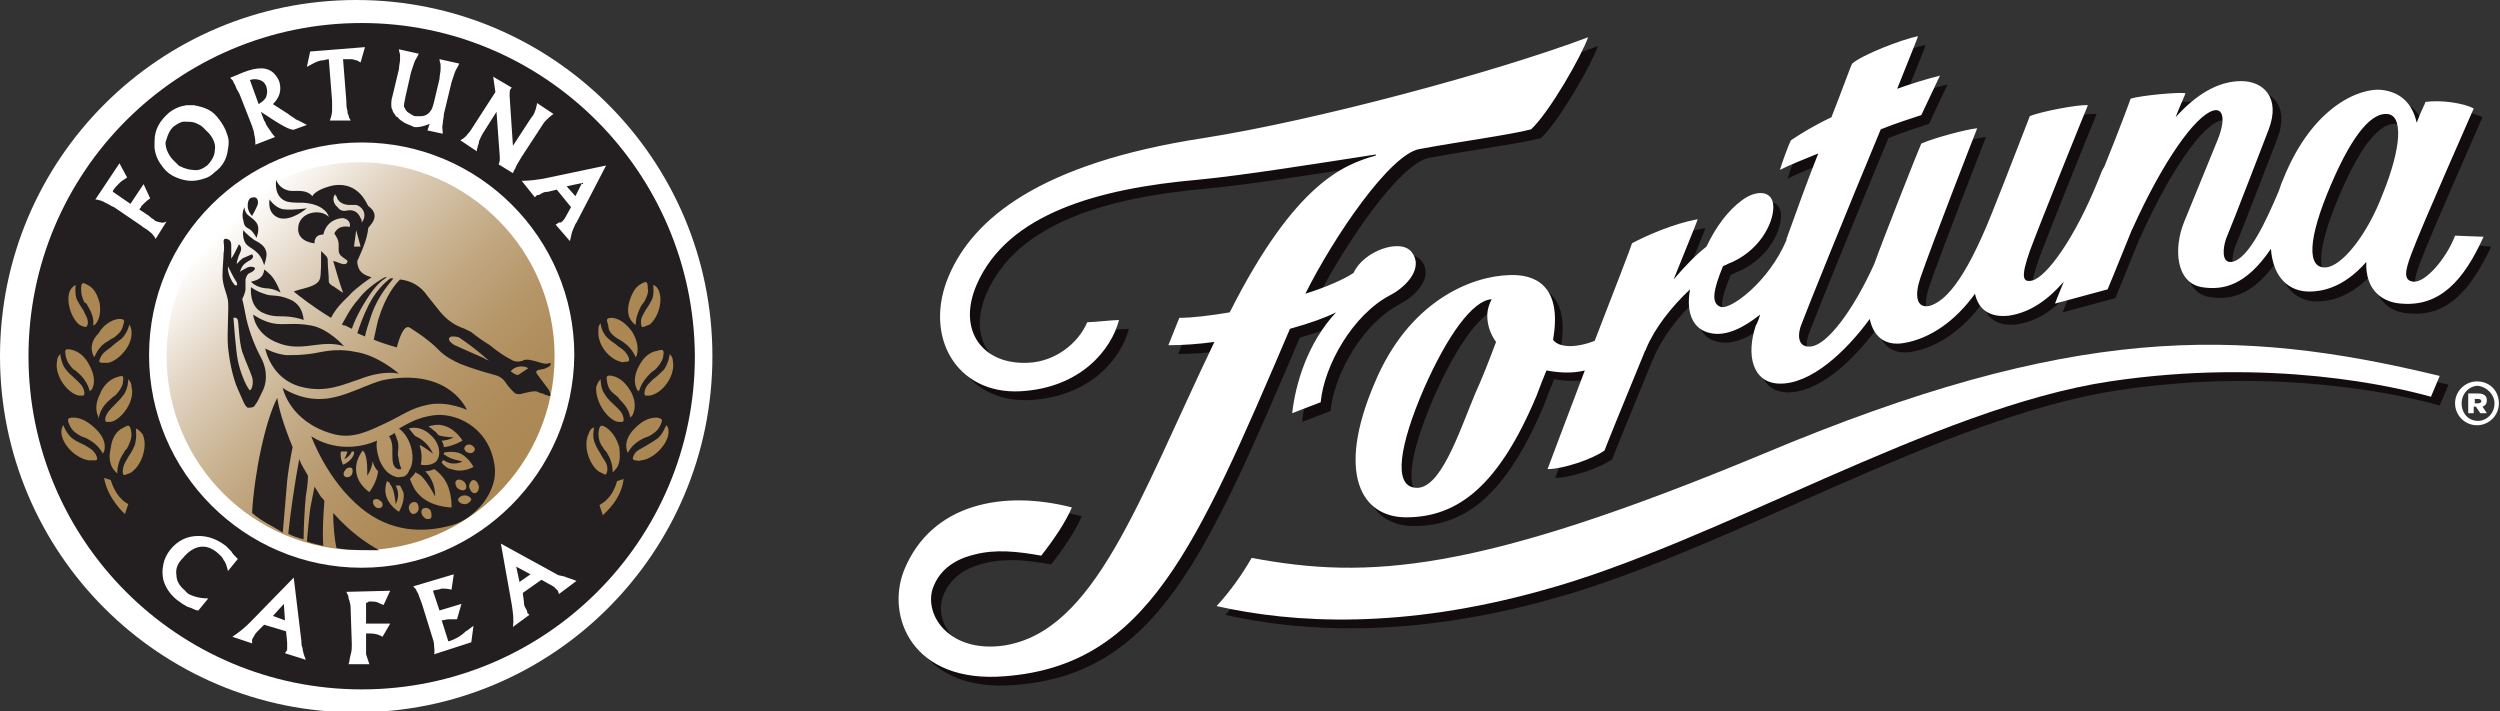<svg xmlns="http://www.w3.org/2000/svg" viewBox="0 0 228.1 64.9">
  <rect x="0" y="0" width="228.1" height="64.9" fill="#333333" stroke="none"/>
  <path fill="#FFF" d="M226.9 36.5c0-.4-.3-.6-.8-.6h-.9v1.8h.5v-.6h.2l.4.6h.6l-.4-.6c.3-.1.4-.3.4-.6zm-.8.3h-.3v-.4h.3c.2 0 .3.1.3.2s-.1.2-.3.2z"/>
  <circle fill="#FFF" cx="32.5" cy="32.5" r="32.5"/>
  <linearGradient id="a" gradientUnits="userSpaceOnUse" x1="20.872" y1="20.411" x2="45.69" y2="45.23">
    <stop offset="0" stop-color="#fff"/>
    <stop offset=".048" stop-color="#f8f5f0"/>
    <stop offset=".215" stop-color="#e1d3c1"/>
    <stop offset=".383" stop-color="#cdb899"/>
    <stop offset=".547" stop-color="#bea37b"/>
    <stop offset=".706" stop-color="#b49365"/>
    <stop offset=".86" stop-color="#ad8a57"/>
    <stop offset="1" stop-color="#ab8753"/>
  </linearGradient>
  <path fill-rule="evenodd" clip-rule="evenodd" fill="url(#a)" d="M50.6 32.5c0 9.8-7.9 17.7-17.7 17.7-9.8 0-17.7-7.9-17.7-17.7 0-9.8 7.9-17.7 17.7-17.7 9.8.1 17.7 8 17.7 17.7z"/>
  <path fill="#231F20" d="M33 2.1C16.2 2.1 2.6 15.7 2.6 32.5c0 16.8 13.6 30.4 30.4 30.4 16.8 0 30.4-13.6 30.4-30.4C63.3 15.7 49.7 2.1 33 2.1zm0 49.7c-10.7 0-19.4-8.7-19.4-19.4S22.3 13 33 13s19.4 8.7 19.4 19.4c-.1 10.7-8.8 19.4-19.4 19.4z"/>
  <g fill="#231F20">
    <path d="M32.7 27.3c-.8.9-1.2 1.8-1.5 2.3.1.1.2.1.3.1l.6.3c.2-.6.6-1.5 1.3-2.6.8-1.3 1.4-1.8 1.9-2.1h-.2c-.9.5-1.8 1.2-2.4 2zM25.4 31.3c1.5.6 2.8.2 4.1.1 1.2-.1 1.9.2 1.9.2s-1.4-1.6-3-1.9c-1.6-.3-2.5 0-3.5-.2s-1.8-.8-1.8-.8.1 1.8 2.3 2.6zM26.2 18.4c.4.1 1.1.1 1.5.1 1.5.1 2.2.8 2.3 1.3-.7-.8-2.8-.5-2.8 1.1 0 1.2 1.5 1.3 1.5 1.3s-.1-.8.8-.8c.3-1.3 1.4-1.5 1.8-1.5.6.1.7.6.6.8-.6-.1-1.1 0-1.4.6.2.3.4.6.4 1v.5c0 .5.3.6.7.9.2.1.1.4-.2.4-.3 0-.6-.2-1-.3.3 1 .5 1.8.9 2.9-.1 0-.7-.5-1.1-.7-.1-.1-.2-.2-.2-.3 0-.7-.1-1.3-.1-2 0-.2-.1-.3-.2-.4l-.4-.4c0 .8 0 2.2-.1 2.5-.2.8-1.7.9-2.4 1.2.5.4 1.6 1.3 3.4 2.4.6-1.2 1.7-2 1.8-2.2.6-.6 1.6-1.3 1.9-1.5-1.1-.3-1.2-.8-1.3-1.3 0-.1 0-.3.1-.4.4-.9.8-1.8.9-2.8 0-.1 1.3-1.1 0-2-.1-.1-.8-2.2-3.1-1.9-1 .2-1.8.6-2 1-.6-.7-1.6-.4-2.1-.5-1-.2-1.2-1-1.2-1s-.3 1.6 1 2zm6.1 4.1l.2-1.5.4 1.5h-.6zm-1.7-4.8c0 .1 0 .2.1.2.1.5.6.8 1.2.8h.6c.7.2 1 1 .5 1.6 0-.2 0-.3-.1-.4-.2-.5-.6-.8-1.2-.7-.4.1-.7 0-.9-.3-.4-.3-.5-.9-.2-1.2zM36.3 40.3c-.1-.3-.2-.6-.3-.8-.1.1-.3.2-.5.3.2.3.3.7.3 1.1v.5c0 .4 0 .7.1 1 .1.2.3.5.7.4v-.1c-.2-.4-.2-.8-.3-1.2 0-.3.1-.7 0-1.2z"/>
    <path d="M33.6 27.9c-.5 1-.8 1.9-1 2.5.2.1.5.2.7.3.1-.5.3-1.1.6-2 .6-1.7 1.6-2.8 2-3.3h-.3c-.5.4-1.3 1.1-2 2.5zM25.6 26.7s-.4-1.1-.9-1.6-.6-.5-.6-.5 0 .4-.3.7c-.3.3-.9.4-.9.4s.4.5 1.3.6c.8 0 1.4.4 1.4.4zM42.6 37.4s-1.5-3.7-7.2-2.8c-1.6.2-3.8 1.7-6 1.8-2.1.1-3.6-1-3.6-1s.6 3.1 4.6 4.2c1.8.5 3.3-.3 4.8-1s2.3-1.4 4-1.7c1.7-.3 3.4.5 3.4.5z"/>
    <path d="M28.2 32.3c-.9.1-1.1.1-2.1.1-1-.1-1.9-.6-1.9-.6s.5 2.8 3.3 3.5c2.3.6 4-.3 5.3-.7 2.3-.9 3.6-.5 3.6-.5s-1.9-1.7-4-2c-2-.4-3.2.1-4.2.2zM23.9 28.5c1 .5 1.7.3 2.5.4.9.1 1.3.3 1.3.3s0-1.4-1.3-1.9c-1.2-.5-1.6-.2-2.3-.5-.7-.2-1.2-.6-1.2-.6s-.2 1.7 1 2.3zM22.9 21c.3.3.5.7.5.7s.3-.7.1-1.2c-.2-.4-.4-.5-.9-.9-.3-.3-.3-.7-.3-.7s-.3.6-.1 1.2c.1.7.3.6.7.9zM29.2 45.2c-.2-.3-.3-.5-.5-.8l-.3 1.5c-.2.9-.3 2.6-.4 3.5.5.2 1 .3 1.5.4-.1-1.2 0-2.9.1-4.1-.1-.2-.3-.3-.4-.5zM27.3 41.9c-.4 2.1-.8 4.9-1 6.8.4.2.9.4 1.4.5 0-1 .1-2.9.2-3.9.1-.6.2-1.3.2-1.9-.3-.5-.6-1-.8-1.5zM25.3 36.3c-1.1 2.1-2.1 6.9-2.3 10.5.9.8 1.9 1.2 2.8 1.8.1-1.2.3-3.5.4-4.7.1-1 .3-2.1.5-3.1-.9-2.2-1.3-3.7-1.4-4.5zM39.5 37.9c-1.4.2-2.2.7-3.1 1.2 1 .7 1.5 2.4 1.1 3.5l-.3.6-.1.1c-.1.1-.2.2-.4.2-.4.1-.6 0-.6 0-.7-.2-1.2-.8-1.5-1.6-.2-.6-.3-1.2-.2-1.7-.2.1-.3.1-.5.2-3.2 1.1-5.5-.6-5.5-.6s1.4 4 4.6 6.6c2.6 2.1 5.5 2.3 8.3 1.5 1.8-.5 4.3-2.9 3.8-5.6-.6-3.5-3.7-4.7-5.6-4.4zm-7.4 5.4c-.1.2-.4.3-.6.2-.2-.1-.2-.4 0-.6.1-.2.4-.3.6-.2.1.1.1.4 0 .6zm.2-1.9c-.2.7-1 1-1 1s-.3-.6-.2-1.2h.6c-.1.4-.3.7-.3.7s.5-.2.7-.7h.2v.2zm.2 1.6c-.1-.8.3-1.5.6-1.9 0 0 0 .1.1.1.4.6.3 2.2.3 2.2s.4-.5.5-1.3c.1.4.3.7.5.9-.1 1-.8 1.9-.8 1.9s-1.1-.7-1.2-1.9zm2.3 3.3c-.2.1-.4.1-.6-.1-.2-.2-.2-.5-.1-.6.2-.1.4-.1.6.1.2.1.3.4.1.6zm1.6.4s-1-.6-1.2-1.6c-.1-.4 0-.9.1-1.2.1 0 .1.1.2.1 0 0 .1.1.1.2.4.4.5 1.8.5 1.8s.5-.8 0-1.7h.4l.3.6c.2.8-.4 1.8-.4 1.8zm6-5.9c.1-.2.3-.3.6-.2.2.1.4.3.3.5-.1.2-.3.3-.6.2-.3-.1-.4-.4-.3-.5zm-2.1-2c1.2.2 1.9 1.4 1.9 1.4s-.8.5-1.7.6c0-.2-.1-.4-.2-.6.6 0 1.1-.3 1.1-.3s-.9 0-1.4-.2c-.1-.1-.2-.3-.4-.4-.2-.2-.4-.3-.5-.4.4-.1.8-.2 1.2-.1zm-3 .3c.6-.2 1.4 0 2 .6.8.7 1 1.8.5 2.4-.3.3-.9.4-1.4.3.1-.5.1-1.1-.1-1.7v-.1c.6.3 1.2.8 1.2.8s-.4-1.1-1.6-1.6c-.3-.3-.4-.5-.6-.7zm.9 7.3c0 .3-.3.5-.5.5s-.4-.3-.4-.6.3-.5.5-.5c.3 0 .4.3.4.6zm1.1.9c-.2.1-.5.1-.7-.2-.2-.2-.2-.6 0-.7.2-.1.5-.1.7.2.1.3.1.6 0 .7zm1.9-1s-1.9 0-3-1.2c-.4-.4-.6-.9-.8-1.4.2-.2.4-.4.5-.6.1 0 .1.1.2.1.7.3 1.6 2.1 1.6 2.1s.1-1.3-.9-2.3c.3 0 .6-.1.8-.2.2.1.4.3.6.5 1.1 1.1 1 3 1 3zm-.9-4.1c0-.1.1-.1.1-.2h.1c.9.6 1.7.1 1.7.1s-1.2-.2-1.6-.6h-.1v-.2c.4-.1.8-.1 1.3 0 .9.3 1.4 1.3 1.4 1.3s-1 .6-2 .2c-.3 0-.7-.3-.9-.6zm1.4 1.6c.2-.1.5 0 .7.2.2.3.2.6 0 .7-.2.1-.5 0-.7-.2-.2-.3-.2-.6 0-.7zm.7 2.2c-.3 0-.6-.2-.6-.4s.3-.4.6-.4.6.2.6.4c-.1.2-.3.4-.6.4zm.9-1c-.2 0-.4-.2-.5-.6 0-.3.2-.6.4-.6s.4.2.5.6c0 .4-.2.6-.4.6zM30.4 46.8c0 1 .1 2.3.3 3.2.9.2 2.5.2 3.9.2-1.1-.6-2.6-1.6-4.2-3.4zM43 30.3l-.6-.3c-.9-.3-1.6-.8-2.2-1.5L39 27c-.6-.9-1.5-1.4-2.5-1.5-.4.4-1.3 1.4-2 3.7-.2.8-.3 1.4-.4 1.8 1 .4 1.8.6 2.1.7.3-1.1.7-2.1 1.2-1.8.6.4 1.1.7 1.7 1.2.4.3.7.6 1 .9.5.5 1.2.9 1.9 1.2 1 .4 2 .7 3.1 1 .4.1.8.3 1.1.8.2.3.4.5.7.8.2.2.5.2.8.1.5-.1.7-.2 1.2-.2.1 0 .4.2.6.2.2.1.2.1.5.2s.2-.1.2-.2-.1-.2-.1-.3l-.9-1.2c-.3-.4-.5-.6.2-.7.2 0 .4-.1.6-.2.2-.1.3-.2.2-.4-.4.2-.8 0-1.2-.1-.4-.1-.9-.3-1.3-.1 0 0-.4.2-.9 0-.8-.4-1.5-.9-2.1-1.4-.8-.5-1.2-.8-1.7-1.2zm5.2 3.3l-.9.6h-.2c-.2-.1-.3-.2-.5-.3.3-.5 1.2-.6 1.6-.3zm-3.6-.7c-.2-.1-.3-.1-.4-.2l-2.7-1.2c-.2-.1-.3-.2-.4-.3-.2-.2-.2-.4.1-.5.2 0 .5 0 .7.1.9.6 1.8 1.3 2.7 2.1zM22.2 21s-.1.5.1 1 .7.6 1.1 1c.5.4.7 1.2.7 1.2s.3-.8.2-1.2c-.1-.4-.3-.7-1.1-1.1-.7-.5-1-.9-1-.9z"/>
    <path d="M23.3 36.9c.2-.2.4-.7.6-1.1.4-.7.6-1.9-.1-3.2-.7-1.3-1.2-2.8-1.4-3.9-.2-1.1-.3-1.4-.3-1.4s.3-.6.3-.9v-.9s.1-.5.4-.6c.3-.1.6-.4.4-.5-.2-.1-.5-.1-.8.1-.4.2-.5.3-.5.3s.1-.5.5-.8c.4-.3.4-.2.6-.4.2-.2 0-.4 0-.4s-.5.2-.7.3c-.2 0-.7.6-.7.6s0-.2.1-.5c.1-.4.3-.6.3-.9 0-.3-.2-.4-.2-.4l-.4.8c-.1.2-.3.5-.3.5v-1.1c0-.3 0-.6-.4-.7-.3-.1-.3.2-.3.2s.1.7 0 1.1c0 .5-.1 1.3-.1 2.1s.4 1.6.5 2.2c.1.7-.1 3 0 4.2.1 1.1.4 2.8.9 3.9s.6 1.5.9 1.7c.3 0 .6 0 .7-.3zm-2.5-12.6s.6 1.2.7 1.3c.1.1.3.6-.1.4-.7-.9-.6-1.7-.6-1.7zm1.9 11.2c-.3-.4-.8-1.6-1-2.6-.2-1-.4-3.9-.4-3.9s.3-.1.4.2c.1.5.1 1.9.4 2.9.4 1.1.7 1.7.9 2.3.2.6-.1 1.5-.3 1.1zM23.5 18.7c.1-.3 0-.7-.3-.7-.4 0-.6.2-.6.8 0 .5.4.9.4.9s.4-.7.5-1zM25.5 19.9c1.1.3 2.5-.9 2.5-.9s-1.3.2-2.1.1-1.3-.9-1.3-.9-.3 1.3.9 1.7z"/>
  </g>
  <path fill="#AB8753" d="M11.7 34.6c0 .1 0 .8-.4 1.4-.3.4-.6.7-.9 1-.4.4-.7.7-.8 1.2 0 .2 0 .3.2.3s.4 0 .6-.1c1-.5 1.9-2 1.6-3.1 0-.3-.1-.5-.3-.7zM55.3 39c-.5-.3-.6-.2-.7.5 0 .5.1.9.4 1.3.1.2.2.3.3.4.4.6.6 1.2.6 1.9l.2-.2c.5-.5.5-1.2.4-2.1-.2-.7-.6-1.4-1.2-1.8zm.8-.6c.2.1.4.1.6.1.2 0 .2-.1.2-.3-.1-.6-.4-.8-.8-1.2-.3-.3-.6-.5-.9-1-.4-.5-.4-1.3-.4-1.4-.2.2-.3.4-.4.7-.1 1.1.7 2.6 1.7 3.1zm.5-5.4c.2.1.4 0 .6 0 .2 0 .2-.1.2-.3-.2-.5-.5-.8-1-1.1-.3-.3-.6-.4-1-.8-.5-.5-.6-1.2-.6-1.3-.2.2-.2.4-.2.7-.1 1.2.9 2.5 2 2.8zm-46.1 3.1c.3-.3.6-.7.7-1.1.1-.7.1-.8-.5-.6-.7.2-1.3.8-1.6 1.6-.4.8-.4 1.5-.1 2.1-.1-.1 0 0 0 .1.1-.7.5-1.3 1-1.7.2-.2.3-.3.5-.4zm.8 2.9c-.7.3-1.1 1-1.2 1.9-.2.8-.1 1.6.4 2.1l.2.2c0-.7.2-1.3.6-1.9.1-.2.2-.3.3-.4.2-.4.4-.8.4-1.3-.1-.8-.2-.9-.7-.6zm44.6-4.7c-.6-.1-.6 0-.5.6.1.5.3.8.7 1.1.1.1.3.2.4.4.5.5.9 1 1 1.7l.2-.2c.3-.6.3-1.3-.1-2.1-.4-.7-.9-1.3-1.7-1.5zm3-6c-.2.4-.5.7-.4 1.3 0 .2.1.3.3.2.2-.1.3-.1.5-.2.8-.7 1.2-2.2.8-3.1-.1-.2-.2-.4-.5-.5 0 .1.1.8-.1 1.3-.2.4-.4.7-.6 1zm-.6 5.1c-.4.7-.5 1.5-.2 2.1 0 .1.1.1.2.2.2-.7.6-1.2 1.1-1.7.1-.1.3-.2.4-.3.3-.3.6-.7.7-1.1.1-.6.1-.8-.5-.6-.7.1-1.3.6-1.7 1.4zm1.3 1.2c-.4.4-.7.6-.8 1.2 0 .2 0 .3.2.3s.4 0 .6-.1c1.1-.4 2-1.9 1.8-3 0-.3-.1-.5-.3-.7 0 .1-.1.8-.5 1.4-.4.4-.6.6-1 .9zm-3.4-3.8c.2.1.3.2.5.3.6.4 1 .8 1.3 1.5 0-.1.1-.1.1-.2.2-.7 0-1.4-.4-2.1-.5-.7-1.1-1.2-1.8-1.3-.6 0-.6.1-.4.7 0 .5.3.8.7 1.1zm-46.1.9c-.4.3-.8.5-1 1.1-.1.2 0 .3.2.3h.6c1.1-.3 2.2-1.7 2.1-2.8 0-.3-.1-.5-.2-.7 0 .1-.2.8-.7 1.3-.4.3-.7.5-1 .8zm47.9-2c0-.7.2-1.2.5-1.8.1-.1.2-.3.3-.4.2-.4.4-.8.3-1.2 0-.6-.1-.7-.6-.4-.6.3-.9 1-1.1 1.7-.2.8-.1 1.4.4 1.9.1.1.2.1.2.2zM8 27.9c.3.5.6 1.1.5 1.8.1 0 .1-.1.2-.1.4-.5.5-1.1.4-1.9-.2-.8-.5-1.4-1.1-1.7-.5-.3-.6-.2-.6.4 0 .4.1.8.3 1.2.1 0 .2.1.3.3zM55.4 43c.1-.6-.2-.9-.5-1.4-.2-.4-.4-.6-.6-1.1-.3-.6-.1-1.4-.1-1.5-.3.1-.4.3-.5.6-.5 1 0 2.7.9 3.4l.6.3c.1 0 .1 0 .2-.3zm-43-3.9c0 .1.1.8-.1 1.5-.2.5-.4.8-.6 1.1-.3.5-.5.8-.5 1.4 0 .2.1.3.3.2.2-.1.4-.1.6-.3.9-.7 1.4-2.4.9-3.4-.2-.2-.3-.4-.6-.5zm-2.3 4.7l-.6-.2c.3 1.9 1.9 3.3 1.9 3.3l.3-.9c.1 0-1-.3-1.6-2.2zm44.6 2.3l.3.9c.1-.1 1.7-1.4 1.9-3.3l-.6.2c-.5 1.8-1.6 2.1-1.6 2.2zM60 40c-.4.3-.8.5-1.1.7-.5.3-.9.4-1.1.9-.1.2-.1.3.1.4.2 0 .4.1.6 0 1.1-.1 2.4-1.4 2.5-2.5 0-.3 0-.5-.2-.7-.1.1-.3.8-.8 1.2zm-1.3 0c.2-.1.3-.1.5-.2.4-.2.8-.5 1-.9.3-.6.3-.7-.3-.8-.8 0-1.4.4-2 1-.6.6-.9 1.3-.7 2 0 .1.1.2.1.2.3-.6.8-1 1.4-1.3zm-52-1.9c-.6 0-.6.2-.3.8.2.4.6.7 1 .9.2.1.3.1.5.2.6.3 1.1.7 1.5 1.4 0-.1.1-.2.1-.2.2-.7-.1-1.4-.7-2-.7-.7-1.4-1.1-2.1-1.1zm.5-8.5c.2.1.3.2.5.2.2.1.2 0 .3-.2.1-.5-.2-.8-.4-1.3-.2-.3-.4-.6-.6-1-.2-.6-.1-1.2-.1-1.3-.2.1-.4.3-.5.5-.4.8 0 2.4.8 3.1zm1.3 2.8c0 .1.1.1.1.2.3-.7.7-1.2 1.3-1.5.1-.1.3-.2.5-.3.4-.3.7-.6.8-1 .2-.6.2-.7-.4-.7-.7.1-1.4.6-1.8 1.3-.6.6-.8 1.3-.5 2zm-1.8 1.3c.2.1.3.2.4.3.5.4.9 1 1.1 1.7l.2-.2c.3-.6.2-1.3-.2-2.1s-.9-1.3-1.7-1.5c-.6-.1-.6 0-.5.6.1.5.4.9.7 1.2zm1 6.9c-.4-.2-.7-.3-1.1-.6-.5-.4-.8-1.1-.8-1.2-.2.2-.2.5-.2.7.1 1.1 1.3 2.3 2.5 2.5h.6c.2 0 .2-.2.1-.4-.2-.5-.6-.7-1.1-1zM6.9 36c.2.1.4.1.6.1.2 0 .2-.1.2-.3-.1-.6-.4-.8-.8-1.2-.3-.3-.6-.5-.9-.9-.4-.5-.5-1.3-.5-1.4-.2.2-.3.4-.3.7-.2 1 .6 2.5 1.7 3z"/>
  <path fill="#FFF" d="M27.5 58.5l-.7-5.8-4 4.1c-.5.5-1 .9-1.6 1.3l1.8.6V58.4c0-.1.1-.2.2-.4s.2-.3.3-.4l.6-.6 2 .6.1 1v.7l-.2.3 1.9.6c-.2-.5-.3-.9-.3-1.1-.1-.2-.1-.4-.1-.6zm-2.6-2.3l1-1.1.1 1.5-1.1-.4zm-10-40.9c.3.4.7.7 1.2.9.5.2.9.3 1.4.3.4 0 .8-.1 1.1-.2.4-.1.7-.3 1-.6.7-.5 1.1-1.2 1.2-2.1.1-.5.1-.9-.1-1.4-.1-.4-.4-.9-.7-1.3-.3-.4-.6-.7-1-.9-.4-.2-.8-.3-1.3-.4H17c-.6.1-1.1.3-1.6.7-.8.7-1.3 1.5-1.3 2.6v.6c.1.8.4 1.3.8 1.8zm1-3.8c.3-.2.6-.4.9-.4.3 0 .7 0 1 .1.2.1.5.2.7.4l.6.6c.4.5.6 1 .5 1.5 0 .5-.3 1-.7 1.4-.4.3-.8.5-1.3.4-.3 0-.6-.1-.9-.2-.1-.1-.3-.1-.4-.2l-.6-.6c-.4-.5-.6-1-.6-1.5.2-.7.4-1.2.8-1.5zm-1.6 8.7c-.1 0-.2-.1-.3-.2-.2-.1-.3-.2-.4-.3l-.9-.6c.1-.1.2-.2.2-.3.3-.3.5-.5.8-.7l-.6-1.3-1.2 1.8-1.6-1.1v-.1c.2-.3.4-.5.6-.7.2-.2.4-.3.7-.5l-.7-1.3-2.2 3.3c.2 0 .4.1.5.1.2.1.3.1.4.2.3.1.5.3.8.4l2.5 1.7c.2.2.5.3.7.5.3.2.5.5.6.7l1-1.6c-.3.2-.6.1-.9 0zm6.8 30.1l-.5-.5c-.8-.6-1.6-.9-2.5-.9-1 0-1.9.4-2.6 1.3-.3.4-.5.8-.6 1.3-.1.5-.1.9 0 1.4.2.7.6 1.3 1.2 1.8.3.2.5.4.9.6.1.1.3.1.5.2s.4.2.6.2l.9-1.1c-.6 0-1-.1-1.3-.2-.3-.1-.6-.2-.8-.5-.5-.4-.8-.9-.8-1.4-.1-.6.1-1.1.6-1.6.5-.6 1-.9 1.5-1 .6-.1 1.1.1 1.6.5.2.2.5.4.6.7.2.2.3.6.4 1l.9-1.1c-.3-.3-.5-.5-.6-.7zm18.1-39l-.2.6 1.4.3c0-.3-.1-.6 0-.9 0-.3.1-.6.1-.9l.7-2.9.3-.9c.1-.3.3-.5.4-.8l-1.8-.4c0 .2.1.4.1.5v.4c0 .3-.1.6-.1.9l-.5 2.1c-.1.4-.2.7-.3.8-.2.3-.5.5-.9.5h-.5c-.2 0-.4-.2-.6-.3-.2-.1-.3-.3-.4-.5-.1-.1 0-.5.1-1l.5-2.2.3-.9c.1-.3.3-.5.4-.8l-1.8-.4c0 .2.1.4.1.5v.4c0 .3-.1.6-.1.9l-.6 2.5c-.1.3-.1.6-.1.7 0 .2 0 .4.1.5 0 .1.1.3.2.4.1.2.2.3.3.3.1.2.3.3.6.5.2.1.4.2.7.3.2.2.9.1 1.6-.2zm6.3 3.7l1.3.8c.1-.2.1-.3.2-.4.1-.3.3-.6.6-1.1l1.7-2.6c.2-.3.3-.5.5-.7.2-.2.4-.4.7-.6l-1.5-1c0 .2-.1.4-.1.5-.1.3-.2.6-.4.8l-.2.3-1.5 2.3-.3-4.5v-.1c0-.3 0-.5.1-.6l.1-.1L45 7l.2 1.4-2 3.1c-.2.3-.3.5-.5.7-.2.3-.5.5-.7.6l1.5 1c0-.2.1-.4.1-.5.1-.2.1-.3.1-.4.1-.2.2-.5.4-.8l1.2-1.9.3 4.1v.3c0 .2-.1.3-.1.4zm5.3 37.4l-5.1-2.8 1 5.6c.1.7.2 1.3.1 2l1.5-1.1-.2-.2v-.1c0-.1-.1-.2-.2-.4s-.1-.4-.1-.5l-.1-.8 1.7-1.2.9.5c.2.1.3.2.3.2l.1.1.1.1.1.1.1.3 1.6-1.2c-.5-.2-.9-.3-1.1-.4-.4-.1-.6-.1-.7-.2zm-3.4.7l-.3-1.4 1.3.7-1 .7zm2.2-36.8c-.6.1-1.3.2-2 .2l1.2 1.5.2-.2h.1c.1 0 .2-.1.4-.2s.4-.1.5-.1l.8-.2 1.3 1.6-.5.9c-.1.2-.2.3-.2.3l-.1.1-.1.1H51l-.3.2L52 22c.1-.5.2-.9.3-1.1.1-.2.2-.5.3-.6l2.7-5.2-5.7 1.2zm2.9 1.6l-.8-.9 1.4-.3-.6 1.2zm-26.2-7.5c-.5-.3-.9-.6-1.4-.9.6-.6.8-1.2.6-2-.1-.3-.3-.6-.5-.8-.6-.6-1.5-.6-2.8-.1l-1.2.5c.2.2.3.3.3.4.1.2.2.3.2.4.1.3.3.5.4.8l1.1 2.8c.1.3.2.6.2.8.1.3.1.7.1.9l1.8-.7c-.2-.2-.4-.5-.6-.8-.1-.1-.1-.2-.2-.3-.1-.2-.1-.3-.2-.4l-.3-.8c1.8 1.2 2.8 1.8 3.1 1.6l1.1-.4c-.4-.2-.7-.4-1-.5-.2-.2-.5-.3-.7-.5zm-2-1.6c-.1.3-.4.5-.7.7l-.8-2.2c.3-.1.6-.1.9 0 .3.1.5.3.6.6.1.3.1.6 0 .9zM32 11c-.1-.2-.2-.3-.2-.5-.1-.1-.1-.3-.1-.4-.1-.3-.1-.6-.1-.9l-.3-3.8h.7c.3 0 .4.1.5.1.1 0 .2.1.4.2l.4-1.4-5 .4-.3 1.4c.4-.2.7-.4 1-.5.3-.1.4-.1.5-.1.1 0 .3-.1.5-.1l.3 3.8v.9c0 .3-.1.6-.2.9H32zm9 47.5h-.1l-.6-1.9c.2 0 .4-.1.7-.1h.7l.4-1.4-2 .6-.6-1.8c.3-.1.6-.1.8-.2.2 0 .5 0 .9.1l.2-1.4-3.7 1.1c.2.2.3.3.3.4.1.2.2.3.2.4.1.3.2.5.3.8l.9 2.9c.1.3.2.6.2.8 0 .3.1.7 0 .9l3.4-1.1.2-1.5c-.3.2-.5.4-.7.5-.4.4-.9.7-1.5.9zm-6.8-3.6c.2 0 .5.2.8.3l.6-1.3-4 .1c.1.2.2.4.2.5 0 .2.1.3.1.4.1.3.1.6.1.9l.1 3c0 .3 0 .6-.1.9-.1.3-.1.7-.2.9h1.9l-.3-.9v-.3-1.6h.4c.4 0 .8.1 1.1.3l.7-1.2h-2.2V55h.1c.1-.2.5-.1.7-.1z"/>
  <g fill="#130C0E">
    <path d="M122.8 29.3c-2.6 2.8-3.7 6.5-4 9.2l2.6-1c.3-3.3 2.9-8 6.4-9.8 1.5-.8 3-2.5 1.9-3.9-1-1.3-4.4-.1-5.3 1.9-.9.6-2.5 1.3-4.4 1.9 2.6-5.2 7.7-12.7 10.4-13.2 3.8-.7 8.3-1.3 10.2-1.8 1.7-1.6 4.6-6.7 5.2-8.4-8.5 3.2-24.9 7.6-35.1 9.2-15.2 2.3-21.2 7.4-23.4 12.4-2.3 5.6.8 11 6.7 10.7 5.5-.3 8.3-3.8 9-6.5-.6 0-2.3.2-2.9.2-.8 1.9-2.9 3.6-5.4 3.7-4.1.2-6.5-2.9-4.7-7.1 2.8-6.5 11.1-8.8 20.2-9.6 4.2-.4 11-1.5 16.2-2.3.1 0 0 .1 0 .1-2.8.8-7.3 2.4-13.3 14.3-1.8.3-3.4.5-4.6.5l-1 2.5c1.3 0 2.7-.1 4.2-.3-7 14.6-10.9 26.4-19.2 27.7-4.9.7-7.3-2.7-6.5-5.2.4-1.1 1.3-2.5 3.8-3.1 1.9-.5 3.9-.3 6.1.1 1.1-1.4 2.2-3 2.8-4.4-6.2-1.6-12.8-.4-15.3 5.7-1.7 4.2.7 10.4 9.2 9.7 12.9-1 17.4-11.6 26-31.7 1.7-.5 3.1-.9 4.2-1.5zM224.8 22.3c-.8 2.1-2.7 4.3-3.8 4.2-.9-.1-.8-.9-.2-2.5 1-2.7 5.5-12.8 5.7-13.3-.9-.5-3-.8-4.4-.6 0 .1-.4.8-.8 1.9-.4-1.8-1.5-2.8-3.2-3-1.9-.2-6.3 1.4-9 8.2-.2.4-.3.9-.5 1.3-.9 2.1-2.6 6-4.2 6.2-.9.1-.8-1.2-.5-2.1.6-1.4 3.9-10 3.9-10 1.1-2.9-.5-4.4-2.5-4.4-2.2 0-4.2 1.3-6 3.3.5-1.3.9-2.1.9-2.2-.7-.1-4 .2-5 .5-.1.3-1.1 3-2.4 6.2-.2.3-.3.6-.5 1.1-2.2 5.5-4.8 9-6.1 9.3-.9.2-1-.4-.2-2.7 1-2.7 5-12.6 5.3-13.3-.8-.1-4.4.6-5.3 1-.2.5-2 5.2-3.4 8.7-2.7 6.8-4.5 8.2-5.7 8.6-1.3.3-1.4-1-.9-2.5 1.1-3.2 5-13.2 5.2-13.7-1 .1-4 .9-5.1 1.4-.2.4-3.4 8.5-4.4 11-2 4.4-4.3 7.3-5.7 7.5-1.2.2-1.4-.9-.9-2.1.4-1.1 4.2-10.5 7.2-17.7 1.5-.6 2.8-1 3.7-1.3l1.7-3.6c-1.2.3-2.5.7-3.9 1.2 1.1-2.8 1.9-4.7 1.9-4.8-1.5.3-5.1 1.7-6 2.5-.1.1-.8 2.1-1.9 4.9-1.5.7-2.8 1.5-3.7 2.1-.2.4-.8 2-1 2.7.8-.4 2-.9 3.5-1.5-1 2.5-2 5.3-2.9 7.8v.1c-1.6 3.8-5.1 6.4-6 6.1-.9-.3-.7-1.5.2-3.7.1-.1.3-.1.4-.2 2.9-1.1 4.2-3.7 4.2-5.2 0-1.6-1.6-1.6-2.9-.6-1.2.9-2.3 2.3-3.2 4.2-.9.7-1.9 1.7-3 3 1.2-3 2.2-5.4 2.2-5.5-2.2.4-4.7 1.5-6 2.2-.1.4-1.7 4.5-3.4 8.9-1.8.7-3.3.6-3.8-.1.9-5.1-1.8-6-4-5.9-3.5.1-9.2 2.4-12.3 9.9C122.6 44 124.9 48 129 48c4.8 0 8.5-3 11.9-11.1.3-.8.6-1.6.9-2.3 1.1.2 2.3.2 3.5 0-1.7 4.5-3.3 8.7-3.4 9 1.4 0 4.1-.9 5.2-1.7.1-.3 1.8-4.5 3.7-9.1 0 0 .1-.1.1-.2.8-1.9 2.3-3.8 4-5.4-.4 2.2.3 3.7 1.9 4 1.4.3 3-.5 4.5-1.7-.2.7-.4 1-.4 1-.9 2.7-.3 5.2 2.1 5.3 2.9.1 6.1-2.9 8.3-5.9.3 1.5 1.3 2.5 3.1 2.2 2.4-.4 4.7-2 6.5-4.5.3 1.4 1.3 2.2 3.1 2 2-.3 3.6-1.5 5-3.1-.5 1.2-.8 2-.8 2l4.8-1.3s1-2.4 2.2-5.4c0-.1.1-.1.1-.2 2.8-6.2 5.7-10.2 7.3-10.6.9-.3 1.3.7.3 3-1.1 2.7-2.9 7.1-2.9 7.1-1 2.4-.8 5.6 1.6 6 1.9.3 4-.1 6.3-3.5.2 2.7 1.7 3.9 3.5 3.9 1.1 0 3.1-.3 5.2-2.7-.1 2.7 1.6 3.7 3.2 3.8 3.5.3 5.6-2.1 7.5-6.1l-2.5-.2zm-89.3 14.4c-1.5 3.6-3.2 8.9-5.5 8.6-2-.2-1.4-3.9.8-9 2.2-5 4.5-8.1 6.2-8.2-.2.4-.4.9-.4 1.5 0 .9.3 1.7.8 2.4-.6 1.6-1.4 3.4-1.9 4.7zm82.7-18.1c-1.4 3.7-3.7 6.6-5.2 6.7-1.7.1-1.7-2.5.5-7.6 2.1-4.9 3.8-6.5 5.1-6.4 1.5 0 1.3 3-.4 7.3z"/>
  </g>
  <path fill="#130C0E" d="M141.4 54.7c15.9-4.3 35.9-16.7 51.9-19.1 14.7-2.2 26.1.5 29.3 1.4l.8-1.9c-18.6-4.5-33.6-4.7-61.7 7.1-26.2 10.9-36.1 11.5-46.7 9.5-.8 1.4-1.9 3-3.2 4.4 7.1 1.6 17 2.1 29.6-1.4z"/>
  <path fill="#FFF" d="M121.9 28.5c-2.6 2.8-3.7 6.5-4 9.2l2.6-1c.3-3.3 2.9-8 6.4-9.8 1.5-.8 3-2.5 1.9-3.9-1-1.3-4.4-.1-5.3 1.9-.9.6-2.5 1.3-4.4 1.9 2.6-5.2 7.7-12.7 10.4-13.2 3.8-.7 8.3-1.3 10.2-1.8 1.7-1.6 4.6-6.7 5.2-8.4-8.5 3.2-24.9 7.6-35.1 9.2-15 2.3-21 7.4-23.2 12.5-2.4 5.5.6 10.9 6.5 10.6 5.5-.3 8.3-3.8 9-6.5-.6 0-2.3.2-2.9.2-.8 1.9-2.9 3.6-5.4 3.7-4.1.2-6.5-2.9-4.7-7.1 2.8-6.5 11.1-8.8 20.2-9.6 4.2-.4 11-1.5 16.2-2.3.1 0 0 .1 0 .1-2.8.8-7.3 2.4-13.3 14.3-1.8.3-3.4.5-4.6.5l-1 2.5c1.3 0 2.7-.1 4.2-.3-7 14.6-10.9 26.4-19.2 27.7-4.9.7-7.3-2.7-6.5-5.2.4-1.1 1.3-2.5 3.8-3.1 1.9-.5 3.9-.3 6.1.1 1.1-1.4 2.2-3 2.8-4.4-6.2-1.6-12.8-.4-15.3 5.7-1.7 4.2.7 10.4 9.2 9.7 12.9-1 17.4-11.6 26-31.7 1.8-.5 3.2-1 4.2-1.5zM224 21.5c-.8 2.1-2.7 4.3-3.8 4.2-.9-.1-.8-.9-.2-2.5 1-2.7 5.5-12.8 5.7-13.3-.9-.5-3-.8-4.4-.6 0 .1-.4.8-.8 1.9-.4-1.8-1.5-2.8-3.2-3-1.9-.2-6.3 1.4-9 8.2-.2.4-.3.9-.5 1.3-.9 2.1-2.6 6-4.2 6.2-.9.1-.8-1.2-.5-2.1.6-1.4 3.9-10 3.9-10 1.1-2.9-.5-4.4-2.5-4.4-2.2 0-4.2 1.3-6 3.3.5-1.3.9-2.1.9-2.2-.7-.1-4 .2-5 .5-.1.3-1.1 3-2.4 6.2-.2.3-.3.6-.5 1.1-2.2 5.5-4.8 9-6.1 9.3-.9.2-1-.4-.2-2.7 1-2.7 5-12.6 5.3-13.3-.8-.1-4.4.6-5.3 1-.2.5-2 5.2-3.4 8.7-2.7 6.8-4.5 8.2-5.7 8.6-1.3.3-1.4-1-.9-2.5 1.1-3.2 5-13.2 5.2-13.7-1 .1-4 .9-5.1 1.4-.2.4-3.4 8.5-4.3 11-2 4.4-4.3 7.3-5.7 7.5-1.2.2-1.4-.9-.9-2.1.4-1.1 4.2-10.5 7.2-17.7 1.5-.6 2.8-1 3.7-1.3l1.7-3.6c-1.2.3-2.5.7-3.9 1.2 1.1-2.8 1.9-4.7 1.9-4.8-1.5.3-5.1 1.7-6 2.5-.1.1-.8 2.1-1.9 4.9-1.5.7-2.8 1.5-3.7 2.1-.2.4-.8 2-1 2.7.8-.4 2-.9 3.5-1.5-1 2.5-2 5.3-2.9 7.8v.1c-1.6 3.8-5.1 6.4-6 6.1-.9-.3-.7-1.5.2-3.7.1-.1.3-.1.4-.2 2.9-1.1 4.2-3.7 4.2-5.2 0-1.6-1.6-1.6-2.9-.6-1.2.9-2.3 2.3-3.2 4.2-.9.7-1.9 1.7-3 3 1.2-3 2.2-5.4 2.2-5.5-2.2.4-4.7 1.5-6 2.2-.1.4-1.7 4.5-3.4 8.9-1.8.7-3.3.6-3.8-.1.9-5.1-1.8-6-4-5.9-3.5.1-9.2 2.4-12.3 9.9-3.5 8.2-1.2 12.2 2.9 12.2 4.8 0 8.5-3 11.9-11.1.3-.8.6-1.6.9-2.3 1.1.2 2.3.3 3.5 0-1.7 4.5-3.3 8.7-3.4 9 1.4 0 4.1-.9 5.2-1.7.1-.3 1.8-4.5 3.7-9.1 0 0 .1-.1.1-.2.8-1.9 2.3-3.8 4-5.4-.4 2.2.3 3.7 1.9 4 1.4.3 3-.5 4.5-1.7-.2.7-.4 1-.4 1-.9 2.7-.3 5.2 2.1 5.3 2.9.1 6.1-2.9 8.3-5.9.3 1.5 1.3 2.5 3.1 2.2 2.4-.4 4.7-2 6.5-4.5.3 1.4 1.3 2.2 3.1 2 2-.3 3.6-1.5 5-3.1-.5 1.2-.8 2-.8 2l4.8-1.3s1-2.4 2.2-5.4c0-.1.1-.1.1-.2 2.8-6.2 5.7-10.2 7.3-10.7.9-.3 1.3.7.3 3-1.1 2.7-2.9 7.1-2.9 7.1-1 2.4-.8 5.6 1.6 6 1.9.3 4-.1 6.3-3.5.2 2.7 1.7 3.9 3.5 3.9 1.1 0 3.1-.3 5.2-2.7-.1 2.7 1.6 3.7 3.2 3.8 3.5.3 5.7-2.1 7.5-6.1l-2.6-.1zm-89.4 14.4c-1.5 3.6-3.2 8.9-5.5 8.6-2-.2-1.4-3.9.8-9 2.2-5 4.5-8.1 6.2-8.2-.2.4-.4.9-.4 1.5 0 .9.3 1.7.8 2.4-.6 1.6-1.3 3.4-1.9 4.7zm82.8-18.2c-1.4 3.7-3.7 6.6-5.2 6.7-1.7.1-1.7-2.5.5-7.6 2.1-4.9 3.8-6.5 5.1-6.4 1.5.1 1.3 3.1-.4 7.3zM226 34.8c-1.1 0-2 .9-2 2s.9 2 2 2 2-.9 2-2-.8-2-2-2zm1.6 2c0 .9-.7 1.6-1.5 1.6-.9 0-1.5-.7-1.5-1.6 0-.9.7-1.6 1.5-1.6.8.1 1.5.8 1.5 1.6z"/>
  <path fill="#FFF" d="M140.6 53.9c15.9-4.3 35.9-16.7 51.9-19.1 14.7-2.2 26.1.5 29.3 1.4l.8-1.9c-18.6-4.5-33.6-4.7-61.7 7.1-26.2 10.9-36.1 11.5-46.7 9.5-.8 1.4-1.9 3-3.2 4.4 7.1 1.6 17 2.1 29.6-1.4z"/>
</svg>
